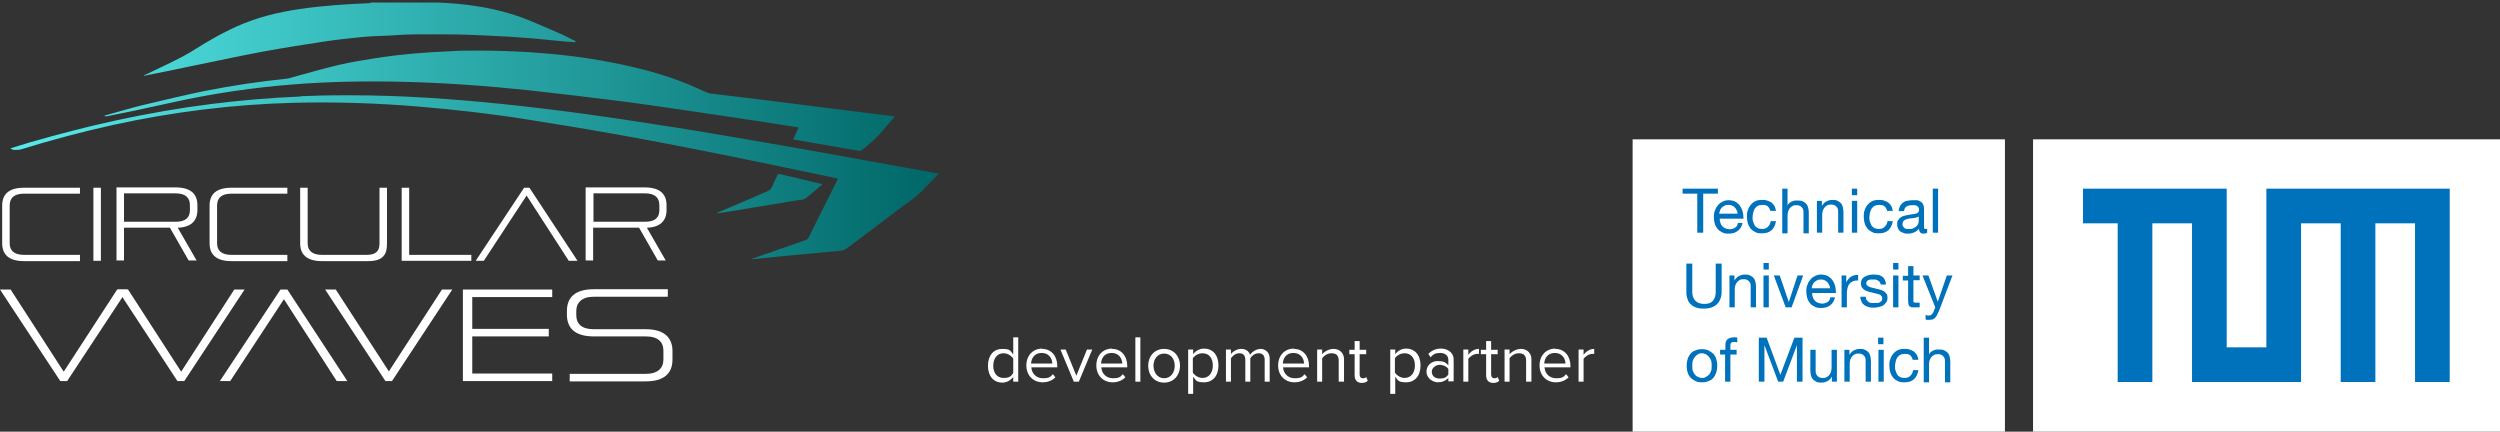 <?xml version="1.0" encoding="UTF-8"?>
<svg id="Ebene_1" xmlns="http://www.w3.org/2000/svg" xmlns:xlink="http://www.w3.org/1999/xlink" version="1.1" viewBox="0 0 800.4 138.2">
  <rect x="0" y="0" width="800.4" height="138.2" fill="#333333" stroke="none"/>
  <!-- Generator: Adobe Illustrator 29.2.1, SVG Export Plug-In . SVG Version: 2.1.0 Build 116)  -->
  <defs>
    <style>
      .st0 {
        fill: none;
      }

      .st1 {
        fill: url(#Unbenannter_Verlauf_5);
      }

      .st2 {
        fill: #fff;
      }

      .st3 {
        fill: #0072bb;
      }

      .st4 {
        clip-path: url(#clippath);
      }
    </style>
    <clipPath id="clippath">
      <path class="st0" d="M248.9,56.1c-.7,1.3-1.2,2.7-1.9,4-.2.4-.6.8-1,1-5.3,2.3-10.6,4.6-15.9,6.8-.2.1-.5.2-.7.4,1.4-.1,2.8-.4,4.2-.6,7.3-1.2,14.5-2.4,21.8-3.6.9-.1,1.9-.1,2.5-.6,1.8-1.3,3.5-2.9,5.3-4.4-.1-.1-.1-.1-.2-.2-4.5-1.1-9-2.2-13.5-3.2,0,0,0,0,0,0-.2,0-.6.2-.7.4M96.2,30.9c-9.6.4-19.1,1.2-28.6,2.4-10.3,1.3-20.5,3.1-30.7,5.3-9.2,2-18.3,4.4-27.4,7-2,.6-4,1.2-6.2,1.9.5.3.9.5,1.2.5.8,0,1.6,0,2.3-.2,9.7-3,19.5-5.6,29.4-7.8,19.2-4.2,38.5-6.6,58.1-7.1,13.2-.3,26.3.1,39.5,1.2,11.8,1,23.6,2.3,35.3,4.2,9.6,1.5,19.2,3.1,28.8,4.8,10,1.8,19.9,3.7,29.9,5.7,11,2.2,22,4.5,33,6.8,2.5.5,4.9,1,7.5,1.6,0,.2-.1.3-.2.4-3.1,6.2-6.2,12.4-9.3,18.6-.1.3-.5.5-.7.6-5.6,2-11.3,3.9-16.9,5.9-.2,0-.4.2-.7.3.2,0,.2.1.2,0,4-.4,8-.8,12-1.2,5.4-.5,10.8-1,16.2-1.5.9,0,1.7-.4,2.5-1,5.3-4,10.6-7.9,15.8-11.9,3.1-2.4,6.5-4.4,9.2-7.5,1.2-1.3,2.4-2.5,3.7-3.8.1-.1.3-.3.4-.5-3.7-.7-7.3-1.4-11-2-8.1-1.5-16.2-2.9-24.3-4.4-9.9-1.8-19.8-3.5-29.7-5.2-8.2-1.4-16.4-2.8-24.6-4-8.1-1.3-16.1-2.5-24.2-3.6-8.9-1.2-17.9-2.3-26.8-3.2-7.6-.8-15.3-1.4-22.9-1.9-8.3-.5-16.6-.8-24.9-.8s-10.5.1-15.7.3M144.4,16.4c-8.2.3-16.4,1-24.6,2.3-3.8.6-7.6,1.2-11.4,2.1-4.6,1.1-9.2,2.4-13.9,3.7-.9.2-1.8.6-2.8.7-8.7.9-17.4,2.2-26,3.9-6.8,1.4-13.5,3-20.2,4.6-4,1-8,2.2-12,3.3,0,0,0,.1,0,.2.3,0,.5,0,.8,0,3-.6,5.9-1.2,8.9-1.8,4.2-.9,8.3-1.8,12.4-2.7,12.7-2.8,25.6-4.7,38.6-5.7,11.6-.9,23.3-1.1,34.9-.8,13.4.3,26.8,1.3,40.2,2.7,9.1,1,18.1,2.1,27.1,3.2,8.8,1.1,17.6,2.4,26.4,3.7,9.7,1.4,19.4,2.9,29.1,4.4,1.3.2,2.5.4,3.8.6-.6,1.4-1.2,2.6-1.8,3.9.2,0,.3,0,.4,0,6.9,1.2,13.9,2.4,20.8,3.6.2,0,.6,0,.8-.2,2.4-2,4.8-3.9,6.8-6.4,1-1.3,2.2-2.5,3.3-3.8.1-.2.3-.4.5-.6-1.3-.2-2.5-.4-3.8-.5-5.6-.7-11.2-1.4-16.8-2.1-6.9-.9-13.7-1.7-20.6-2.6-5.7-.7-11.5-1.4-17.3-2.1-.6,0-1.2-.2-1.7-.4-2-.8-3.9-1.8-5.9-2.6-7.8-3.2-15.9-5.3-24.1-6.9-8.9-1.8-17.9-2.8-26.9-3.4-5.2-.3-10.4-.5-15.6-.5s-6.4,0-9.5.2M118.6,1c-7.6.3-15.2.8-22.7,1.9-6.9,1-13.7,2.7-20.2,5.6-2.8,1.3-5.6,2.7-8.3,4.3-3.1,1.7-6,3.8-9.1,5.4-3.8,2-7.8,3.8-11.7,5.7-.2,0-.4.2-.6.3.2.1.3,0,.4,0,5.1-1,10.1-2,15.2-3.1,7.6-1.5,15.1-3.2,22.7-4.6,6.5-1.2,13-2.2,19.5-3.2,3.9-.6,7.8-1,11.7-1.4,2.9-.3,5.9-.4,8.9-.5,2.9-.2,5.9-.4,8.8-.4,3.4,0,6.7,0,10.1,0,4.3,0,8.7.2,13,.4,4.8.2,9.5.5,14.3.9,3.5.3,7,.7,10.4,1,1.1.1,2.2.1,3.3.2,0,0,0-.1,0-.2,0,0-.1-.1-.2-.2-1.8-.9-3.7-1.9-5.6-2.7-4-1.7-7.9-3.5-12-5-7.4-2.6-15.1-3.9-22.9-4.4-4.3-.3-8.5-.4-12.8-.4s-8.1,0-12.2.2"/>
    </clipPath>
    <linearGradient id="Unbenannter_Verlauf_5" data-name="Unbenannter Verlauf 5" x1="-31.1" y1="361.8" x2="-29.2" y2="361.8" gradientTransform="translate(4799.2 55843) scale(154.2 -154.2)" gradientUnits="userSpaceOnUse">
      <stop offset="0" stop-color="#57ebeb"/>
      <stop offset="1" stop-color="#016869"/>
    </linearGradient>
  </defs>
  <g class="st4">
    <rect class="st1" x="3.3" y=".8" width="297.1" height="82.3"/>
  </g>
  <g>
    <path class="st2" d="M212.4,115.1c0,2.7-1.7,4.6-5.7,4.6h-24.3v2.4h24.3c6.2,0,8.6-2.8,8.6-7v-2.7c0-4.1-2.4-7-8.6-7h-16.6c-3.9,0-5.6-1.7-5.6-4.6v-1.2c0-2.6,1.7-4.6,5.6-4.6h23.7v-2.4h-23.7c-6.2,0-8.6,2.8-8.6,7v1.1c0,4.2,2.4,7,8.6,7h16.6c4,0,5.7,1.8,5.7,4.6v2.7ZM176.8,122v-2.4h-25.6v-11.9h24.5v-2.4h-24.5v-10.2h25.6v-2.4h-28.6v29.3h28.6ZM125.5,122l19.3-29.3h-3.3l-17,26.2-17-26.2h-3.4l19.3,29.3h2.2ZM111.2,122l-19.2-29.3h-2.2l-19.4,29.3h3.3l17.2-26.2,16.9,26.2h3.4Z"/>
    <path class="st2" d="M211.1,67.3c0,2.3-1.3,3.7-4.6,3.7h-16.5v-9.1h16.5c3.3,0,4.6,1.5,4.6,3.8v1.6ZM213.2,83.5l-6.1-10.6c4.1-.1,6.3-2.1,6.3-5.6v-1.6c0-3.4-1.9-5.7-7-5.7h-18.9v23.4h2.4v-10.5h14.7l6,10.5h2.6ZM184.9,83.5l-15.4-23.4h-1.7l-15.5,23.4h2.6l13.7-20.9,13.5,20.9h2.7ZM150.9,83.5v-1.9h-19.9v-21.5h-2.4v23.4h22.3ZM98.5,77.9v-17.8h-2.4v17.8c0,3.4,1.9,5.7,7,5.7h14.7c5.1,0,6.1-2.3,6.1-5.7v-17.8h-2.4v17.8c0,2.3-.9,3.7-4.2,3.7h-14.2c-3.3,0-4.6-1.5-4.6-3.7M92,83.5v-1.9h-17.9c-3.3,0-4.6-1.5-4.6-3.7v-12.1c0-2.3,1.3-3.8,4.6-3.8h17.9v-1.9h-17.9c-5.1,0-7,2.3-7,5.7v12.1c0,3.4,1.9,5.7,7,5.7h17.9ZM60.8,67.3c0,2.3-1.3,3.7-4.6,3.7h-16.5v-9.1h16.5c3.3,0,4.6,1.5,4.6,3.8v1.6ZM63,83.5l-6.1-10.6c4.1-.1,6.3-2.1,6.3-5.6v-1.6c0-3.4-1.9-5.7-7-5.7h-18.9v23.4h2.4v-10.5h14.7l6,10.5h2.6ZM32.3,60.1h-2.4v23.4h2.4v-23.4ZM25.6,83.5v-1.9H7.7c-3.3,0-4.6-1.5-4.6-3.7v-12.1c0-2.3,1.3-3.8,4.6-3.8h17.9v-1.9H7.7c-5.1,0-7,2.3-7,5.7v12.1c0,3.4,1.9,5.7,7,5.7h17.9Z"/>
  </g>
  <polygon class="st2" points="37.5 92.7 20.4 119 3.4 92.7 0 92.7 19.3 122 21.5 122 40.8 92.7 37.5 92.7"/>
  <polygon class="st2" points="75 92.7 58 119 41 92.7 37.6 92.7 56.8 122 59 122 78.3 92.7 75 92.7"/>
  <g>
    <g>
      <rect class="st2" x="650.9" y="44.6" width="149.5" height="93.6"/>
      <rect class="st2" x="522.7" y="44.6" width="119.2" height="93.6"/>
    </g>
    <g>
      <polygon class="st3" points="725.6 60.4 725.6 111.2 712.9 111.2 712.9 60.4 666.9 60.4 666.9 71.5 678 71.5 678 122.3 689.1 122.3 689.1 71.5 701.8 71.5 701.8 122.3 736.7 122.3 736.7 71.5 749.4 71.5 749.4 122.3 760.5 122.3 760.5 71.5 773.2 71.5 773.2 122.3 784.3 122.3 784.3 60.4 725.6 60.4"/>
      <g>
        <g>
          <path class="st3" d="M543.4,62h-4.7v-1.6h11.3v1.6h-4.7v12.5h-1.9v-12.5Z"/>
          <path class="st3" d="M557.9,71.3c-.2,1.1-.7,2-1.5,2.6-.8.6-1.7.9-2.9.9s-1.5-.1-2.1-.4c-.6-.3-1.1-.6-1.5-1.1-.4-.5-.7-1-.9-1.7-.2-.7-.3-1.4-.3-2.2,0-.8.1-1.5.4-2.1.2-.7.6-1.2,1-1.7.4-.5.9-.8,1.5-1.1.6-.3,1.2-.4,1.9-.4s1.7.2,2.3.6c.6.4,1.1.9,1.4,1.4.4.6.6,1.2.8,1.9.1.7.2,1.3.2,2h-7.6c0,.4,0,.9.2,1.3.1.4.3.8.6,1.1.3.3.6.6,1,.7.4.2.9.3,1.4.3s1.3-.2,1.7-.5c.5-.3.8-.8.9-1.5h1.7ZM556.3,68.4c0-.4-.1-.8-.3-1.1-.2-.4-.4-.7-.6-.9-.3-.3-.6-.5-.9-.6-.4-.2-.7-.2-1.1-.2s-.8,0-1.2.2c-.3.2-.6.4-.9.6-.3.3-.4.6-.6.9-.1.3-.2.7-.3,1.1h5.9Z"/>
          <path class="st3" d="M566.8,67.6c-.1-.6-.4-1.1-.8-1.5-.4-.4-1-.5-1.7-.5s-1.1.1-1.5.3c-.4.2-.7.5-1,.9-.2.4-.4.8-.5,1.3-.1.5-.2,1-.2,1.5s0,.9.2,1.4c.1.4.3.8.5,1.2.2.3.5.6.9.8.4.2.8.3,1.4.3.8,0,1.5-.2,1.9-.7.5-.4.8-1.1.9-1.8h1.7c-.2,1.3-.7,2.2-1.4,2.9-.8.7-1.8,1-3.1,1s-1.5-.1-2.1-.4c-.6-.3-1.1-.6-1.5-1.1-.4-.5-.7-1-.9-1.7-.2-.6-.3-1.3-.3-2.1s0-1.5.3-2.1c.2-.7.5-1.2.9-1.7.4-.5.9-.9,1.5-1.2.6-.3,1.3-.4,2.1-.4s1.1,0,1.6.2c.5.1,1,.4,1.4.6.4.3.7.7,1,1.1.2.4.4,1,.5,1.6h-1.7Z"/>
          <path class="st3" d="M570.6,60.4h1.7v5.4h0c.1-.3.3-.6.6-.8.2-.2.5-.4.8-.5.3-.1.6-.2.9-.3.3,0,.6,0,.9,0,.7,0,1.2,0,1.7.3.4.2.8.4,1.1.8.3.3.5.7.6,1.2.1.5.2,1,.2,1.5v6.7h-1.7v-6.9c0-.6-.2-1.1-.6-1.5-.4-.4-.9-.6-1.5-.6s-1,0-1.3.2c-.4.2-.7.4-.9.7-.3.3-.4.6-.6,1-.1.4-.2.8-.2,1.3v5.8h-1.7v-14.1Z"/>
          <path class="st3" d="M581.7,64.3h1.6v1.6h0c.4-.6.8-1.1,1.4-1.4.6-.3,1.2-.5,1.9-.5s1.2,0,1.7.3c.4.2.8.4,1.1.8.3.3.5.7.6,1.2.1.5.2,1,.2,1.5v6.7h-1.7v-6.9c0-.6-.2-1.1-.6-1.5-.4-.4-.9-.6-1.5-.6s-1,0-1.3.2c-.4.2-.7.4-.9.7-.3.3-.4.6-.6,1-.1.4-.2.8-.2,1.3v5.8h-1.7v-10.2Z"/>
          <path class="st3" d="M594.6,62.5h-1.7v-2.1h1.7v2.1ZM592.9,64.3h1.7v10.2h-1.7v-10.2Z"/>
          <path class="st3" d="M604.2,67.6c-.1-.6-.4-1.1-.8-1.5-.4-.4-1-.5-1.7-.5s-1.1.1-1.5.3c-.4.2-.7.5-1,.9-.2.4-.4.8-.5,1.3-.1.5-.2,1-.2,1.5s0,.9.2,1.4c.1.4.3.8.5,1.2.2.3.5.6.9.8.4.2.8.3,1.4.3.8,0,1.5-.2,1.9-.7.5-.4.8-1.1.9-1.8h1.7c-.2,1.3-.7,2.2-1.4,2.9-.8.7-1.8,1-3.1,1s-1.5-.1-2.1-.4c-.6-.3-1.1-.6-1.5-1.1-.4-.5-.7-1-.9-1.7-.2-.6-.3-1.3-.3-2.1s0-1.5.3-2.1c.2-.7.5-1.2.9-1.7.4-.5.9-.9,1.5-1.2.6-.3,1.3-.4,2.1-.4s1.1,0,1.6.2c.5.1,1,.4,1.4.6.4.3.7.7,1,1.1.2.4.4,1,.5,1.6h-1.7Z"/>
          <path class="st3" d="M617,74.5c-.3.2-.7.3-1.2.3s-.8-.1-1-.4c-.3-.3-.4-.7-.4-1.2-.5.6-1,1-1.6,1.2-.6.3-1.3.4-2,.4s-.9,0-1.3-.2c-.4-.1-.8-.3-1.1-.5-.3-.2-.5-.5-.7-.9-.2-.4-.3-.8-.3-1.3s0-1.1.3-1.4c.2-.4.5-.7.8-.9.3-.2.7-.4,1.1-.5.4-.1.8-.2,1.3-.3.5,0,.9-.2,1.3-.2.4,0,.8-.1,1.1-.2.3,0,.6-.2.8-.4.2-.2.3-.4.3-.7s0-.7-.2-.9c-.1-.2-.3-.4-.5-.5-.2-.1-.5-.2-.7-.2-.3,0-.5,0-.8,0-.7,0-1.3.1-1.8.4-.5.3-.7.8-.8,1.5h-1.7c0-.6.2-1.2.4-1.6.2-.4.6-.8.9-1.1.4-.3.8-.5,1.4-.6.5-.1,1.1-.2,1.6-.2s.9,0,1.4,0c.5,0,.9.2,1.2.4.4.2.7.5.9.9.2.4.3.8.3,1.4v5.3c0,.4,0,.7,0,.9,0,.2.2.3.5.3s.3,0,.5,0v1.3ZM614.3,69.3c-.2.1-.4.2-.6.3-.2,0-.5.1-.8.2-.3,0-.5,0-.8.1-.3,0-.6,0-.9.1-.3,0-.5.1-.8.2-.3,0-.5.2-.7.3-.2.1-.3.3-.4.5-.1.2-.2.5-.2.8s0,.5.2.7c.1.2.3.3.4.5.2.1.4.2.6.3.2,0,.5,0,.8,0,.6,0,1,0,1.4-.2.4-.2.7-.3,1-.6.3-.2.4-.5.6-.8.1-.3.2-.5.2-.8v-1.7Z"/>
          <path class="st3" d="M618.8,60.4h1.7v14.1h-1.7v-14.1Z"/>
          <path class="st3" d="M551.2,93.3c0,1.8-.5,3.1-1.5,4.1-1,.9-2.3,1.4-4.1,1.4s-1.7-.1-2.4-.3c-.7-.2-1.3-.5-1.8-1-.5-.4-.9-1-1.1-1.7-.3-.7-.4-1.5-.4-2.4v-9h1.9v9c0,1.3.3,2.2,1,2.9.7.7,1.6,1,2.9,1s2.1-.3,2.7-1c.6-.7.9-1.6.9-2.9v-9h1.9v9Z"/>
          <path class="st3" d="M553.7,88.2h1.6v1.6h0c.4-.6.8-1.1,1.4-1.4.6-.3,1.2-.5,1.9-.5s1.2,0,1.7.3c.4.2.8.4,1.1.8.3.3.5.7.6,1.2.1.5.2,1,.2,1.5v6.7h-1.7v-6.9c0-.6-.2-1.1-.6-1.5-.4-.4-.9-.6-1.5-.6s-1,0-1.3.2c-.4.2-.7.4-.9.7-.3.3-.4.6-.6,1-.1.4-.2.8-.2,1.3v5.8h-1.7v-10.2Z"/>
          <path class="st3" d="M566.3,86.3h-1.7v-2.1h1.7v2.1ZM564.6,88.2h1.7v10.2h-1.7v-10.2Z"/>
          <path class="st3" d="M573.5,98.4h-1.8l-3.8-10.2h1.9l2.9,8.5h0l2.8-8.5h1.8l-3.7,10.2Z"/>
          <path class="st3" d="M587.5,95.1c-.2,1.1-.7,2-1.5,2.6-.8.6-1.7.9-2.9.9s-1.5-.1-2.1-.4c-.6-.3-1.1-.6-1.5-1.1-.4-.5-.7-1-.9-1.7-.2-.7-.3-1.4-.3-2.2,0-.8.1-1.5.4-2.1.2-.7.6-1.2,1-1.7.4-.5.9-.8,1.5-1.1.6-.3,1.2-.4,1.9-.4s1.7.2,2.3.6c.6.4,1.1.9,1.4,1.4.4.6.6,1.2.8,1.9.1.7.2,1.3.2,2h-7.6c0,.4,0,.9.2,1.3.1.4.3.8.6,1.1.3.3.6.6,1,.7.4.2.9.3,1.4.3s1.3-.2,1.7-.5c.5-.3.8-.8.9-1.5h1.7ZM585.9,92.3c0-.4-.1-.8-.3-1.1-.2-.4-.4-.7-.6-.9-.3-.3-.6-.5-.9-.6-.4-.2-.7-.2-1.1-.2s-.8,0-1.2.2c-.3.2-.6.4-.9.6-.3.3-.4.6-.6.9-.1.3-.2.7-.3,1.1h5.9Z"/>
          <path class="st3" d="M589.5,88.2h1.6v2.2h0c.4-.8.9-1.4,1.5-1.8.6-.4,1.3-.6,2.3-.6v1.8c-.7,0-1.2,0-1.7.3-.5.2-.9.5-1.1.8-.3.4-.5.8-.6,1.3-.1.5-.2,1.1-.2,1.7v4.5h-1.7v-10.2Z"/>
          <path class="st3" d="M597.4,95.2c0,.4,0,.7.3.9.2.3.4.5.6.6.3.2.5.3.9.3.3,0,.7,0,1,0s.5,0,.8,0c.3,0,.6-.1.8-.2.2-.1.4-.3.6-.5.2-.2.2-.5.2-.8s0-.6-.3-.8c-.2-.2-.4-.4-.8-.5-.3-.1-.7-.2-1.1-.3-.4,0-.8-.2-1.2-.3-.4,0-.8-.2-1.2-.3-.4-.1-.8-.3-1.1-.5-.3-.2-.6-.5-.8-.8-.2-.3-.3-.7-.3-1.2s.1-1,.3-1.3c.2-.4.5-.7.9-.9.4-.2.8-.4,1.2-.5.5-.1.9-.2,1.4-.2s1.1,0,1.6.1c.5,0,.9.3,1.3.5.4.2.7.6.9,1,.2.4.4.9.4,1.6h-1.7c0-.3-.1-.6-.3-.8-.2-.2-.3-.4-.6-.5-.2-.1-.5-.2-.7-.3-.3,0-.5,0-.8,0s-.5,0-.8,0c-.3,0-.5.1-.7.2-.2,0-.4.2-.5.4-.1.2-.2.4-.2.6s.1.6.3.7c.2.2.5.3.8.5.3.1.7.2,1.1.3.4,0,.8.2,1.2.3.4,0,.8.2,1.2.3.4.1.8.3,1.1.5.3.2.6.5.8.8.2.3.3.7.3,1.2s-.1,1.1-.4,1.5c-.3.4-.6.7-1,1-.4.2-.9.4-1.4.5-.5.1-1,.2-1.6.2s-1.1,0-1.6-.2c-.5-.1-1-.3-1.4-.6-.4-.3-.7-.6-.9-1.1-.2-.4-.4-1-.4-1.6h1.7Z"/>
          <path class="st3" d="M607.8,86.3h-1.7v-2.1h1.7v2.1ZM606.1,88.2h1.7v10.2h-1.7v-10.2Z"/>
          <path class="st3" d="M612.6,88.2h2v1.5h-2v6.3c0,.2,0,.4,0,.5,0,.1,0,.2.2.3,0,0,.2.1.4.1.2,0,.4,0,.6,0h.8v1.5h-1.3c-.4,0-.8,0-1.1,0-.3,0-.6-.2-.8-.3-.2-.2-.3-.4-.4-.7,0-.3-.1-.7-.1-1.1v-6.5h-1.7v-1.5h1.7v-3.1h1.7v3.1Z"/>
          <path class="st3" d="M620.7,99.7c-.2.5-.4.9-.6,1.3-.2.3-.4.6-.6.8-.2.2-.5.4-.8.5-.3,0-.6.1-1,.1s-.4,0-.6,0c-.2,0-.4,0-.6-.1v-1.5c.2,0,.3.1.5.2.2,0,.3,0,.5,0,.3,0,.6,0,.8-.2.2-.2.4-.4.6-.7l.7-1.7-4.1-10.2h1.9l3,8.4h0l2.9-8.4h1.8l-4.4,11.6Z"/>
        </g>
        <g>
          <path class="st3" d="M540,117.1c0-.8.1-1.5.3-2.1.2-.7.5-1.2.9-1.7.4-.5.9-.9,1.6-1.1.6-.3,1.3-.4,2.1-.4s1.5.1,2.1.4c.6.3,1.1.7,1.6,1.1.4.5.7,1,.9,1.7.2.7.3,1.4.3,2.1s-.1,1.4-.3,2.1c-.2.6-.5,1.2-.9,1.7-.4.5-.9.9-1.6,1.1-.6.3-1.3.4-2.1.4s-1.5-.1-2.1-.4c-.6-.3-1.1-.7-1.6-1.1-.4-.5-.7-1-.9-1.7-.2-.6-.3-1.3-.3-2.1ZM541.8,117.1c0,.6,0,1.2.2,1.7.2.5.4.9.7,1.2.3.3.6.6,1,.7.4.2.8.3,1.2.3s.8,0,1.2-.3c.4-.2.7-.4,1-.7.3-.3.5-.7.7-1.2.2-.5.2-1,.2-1.7s0-1.2-.2-1.7c-.2-.5-.4-.9-.7-1.2-.3-.3-.6-.6-1-.8-.4-.2-.8-.3-1.2-.3s-.8,0-1.2.3c-.4.2-.7.4-1,.8-.3.3-.5.7-.7,1.2-.2.5-.2,1-.2,1.7Z"/>
          <path class="st3" d="M552.4,113.5h-1.7v-1.5h1.7v-1.5c0-.8.2-1.5.7-1.9.5-.4,1.2-.6,2.1-.6s.3,0,.5,0c.2,0,.4,0,.5.1v1.5c-.1,0-.3,0-.5-.1-.2,0-.3,0-.5,0-.4,0-.7,0-.9.2-.2.2-.3.5-.3.9v1.4h2v1.5h-2v8.7h-1.7v-8.7Z"/>
          <path class="st3" d="M563,108.1h2.6l4.4,11.9,4.5-11.9h2.6v14.1h-1.8v-11.7h0l-4.4,11.7h-1.6l-4.4-11.7h0v11.7h-1.8v-14.1Z"/>
          <path class="st3" d="M588.1,122.2h-1.6v-1.6h0c-.4.6-.8,1.1-1.4,1.4-.6.3-1.2.5-1.9.5s-1.2,0-1.7-.3c-.4-.2-.8-.4-1.1-.8-.3-.3-.5-.7-.6-1.2-.1-.5-.2-1-.2-1.5v-6.7h1.7v6.9c0,.6.2,1.1.6,1.5.4.4.9.6,1.5.6s1,0,1.3-.2c.4-.2.7-.4.9-.7.3-.3.4-.6.6-1,.1-.4.2-.8.2-1.3v-5.8h1.7v10.2Z"/>
          <path class="st3" d="M590.5,112h1.6v1.6h0c.4-.6.8-1.1,1.4-1.4.6-.3,1.2-.5,1.9-.5s1.2,0,1.7.3c.4.2.8.4,1.1.8.3.3.5.7.6,1.2.1.5.2,1,.2,1.5v6.7h-1.7v-6.9c0-.6-.2-1.1-.6-1.5-.4-.4-.9-.6-1.5-.6s-1,0-1.3.2c-.4.2-.7.4-.9.7-.3.3-.4.6-.6,1-.1.4-.2.8-.2,1.3v5.8h-1.7v-10.2Z"/>
          <path class="st3" d="M603,110.2h-1.7v-2.1h1.7v2.1ZM601.4,112h1.7v10.2h-1.7v-10.2Z"/>
          <path class="st3" d="M612.4,115.3c-.1-.6-.4-1.1-.8-1.5-.4-.4-1-.5-1.7-.5s-1.1.1-1.5.3c-.4.2-.7.5-1,.9-.2.4-.4.8-.5,1.3-.1.5-.2,1-.2,1.5s0,.9.2,1.4c.1.4.3.8.5,1.2.2.3.5.6.9.8.4.2.8.3,1.4.3.8,0,1.5-.2,1.9-.7.5-.4.8-1.1.9-1.8h1.7c-.2,1.3-.7,2.2-1.4,2.9-.8.7-1.8,1-3.1,1s-1.5-.1-2.1-.4c-.6-.3-1.1-.6-1.5-1.1-.4-.5-.7-1-.9-1.7-.2-.6-.3-1.3-.3-2.1s0-1.5.3-2.1c.2-.7.5-1.2.9-1.7.4-.5.9-.9,1.5-1.2.6-.3,1.3-.4,2.1-.4s1.1,0,1.6.2c.5.1,1,.4,1.4.6.4.3.7.7,1,1.1.2.4.4,1,.5,1.6h-1.7Z"/>
          <path class="st3" d="M615.9,108.1h1.7v5.4h0c.1-.3.3-.6.6-.8.2-.2.5-.4.8-.5.3-.1.6-.2.9-.3.3,0,.6,0,.9,0,.7,0,1.2,0,1.7.3.4.2.8.4,1.1.8.3.3.5.7.6,1.2.1.5.2,1,.2,1.5v6.7h-1.7v-6.9c0-.6-.2-1.1-.6-1.5-.4-.4-.9-.6-1.5-.6s-1,0-1.3.2c-.4.2-.7.4-.9.7-.3.3-.4.6-.6,1-.1.4-.2.8-.2,1.3v5.8h-1.7v-14.1Z"/>
        </g>
      </g>
    </g>
  </g>
  <g>
    <path class="st2" d="M324.4,122.2v-1.5c-.8,1-2,1.8-3.5,1.8-2.7,0-4.6-2-4.6-5.4s1.9-5.4,4.6-5.4,2.6.7,3.5,1.8v-5.5h1.6v14.2h-1.6ZM324.4,114.8c-.6-.9-1.8-1.7-3.1-1.7-2.1,0-3.3,1.7-3.3,4s1.2,3.9,3.3,3.9,2.5-.7,3.1-1.6v-4.6Z"/>
    <path class="st2" d="M333.6,111.7c3.1,0,4.9,2.4,4.9,5.5v.4h-8.3c.1,1.9,1.5,3.5,3.7,3.5s2.4-.5,3.2-1.3l.8,1c-1,1-2.4,1.6-4.1,1.6-3,0-5.2-2.2-5.2-5.4s2.1-5.4,5.1-5.4ZM330.2,116.4h6.7c0-1.5-1-3.4-3.4-3.4s-3.3,1.8-3.4,3.4Z"/>
    <path class="st2" d="M343.8,122.2l-4.3-10.3h1.7l3.4,8.4,3.4-8.4h1.7l-4.3,10.3h-1.7Z"/>
    <path class="st2" d="M356,111.7c3.1,0,4.9,2.4,4.9,5.5v.4h-8.3c.1,1.9,1.5,3.5,3.7,3.5s2.4-.5,3.2-1.3l.8,1c-1,1-2.4,1.6-4.1,1.6-3,0-5.2-2.2-5.2-5.4s2.1-5.4,5.1-5.4ZM352.6,116.4h6.7c0-1.5-1-3.4-3.4-3.4s-3.3,1.8-3.4,3.4Z"/>
    <path class="st2" d="M363.5,122.2v-14.2h1.6v14.2h-1.6Z"/>
    <path class="st2" d="M367.6,117.1c0-3,2-5.4,5.1-5.4s5.1,2.4,5.1,5.4-2,5.4-5.1,5.4-5.1-2.4-5.1-5.4ZM376.1,117.1c0-2.1-1.2-3.9-3.4-3.9s-3.4,1.9-3.4,3.9,1.2,4,3.4,4,3.4-1.9,3.4-4Z"/>
    <path class="st2" d="M382,126.1h-1.6v-14.2h1.6v1.5c.7-1,2-1.8,3.5-1.8,2.7,0,4.6,2,4.6,5.4s-1.9,5.4-4.6,5.4-2.6-.7-3.5-1.8v5.5ZM385,113.1c-1.3,0-2.5.7-3.1,1.6v4.6c.6.9,1.8,1.7,3.1,1.7,2.1,0,3.3-1.7,3.3-4s-1.2-3.9-3.3-3.9Z"/>
    <path class="st2" d="M404.9,122.2v-7c0-1.3-.6-2.1-1.9-2.1s-2.2.8-2.7,1.6v7.5h-1.6v-7c0-1.3-.6-2.1-1.9-2.1s-2.1.8-2.7,1.6v7.5h-1.6v-10.3h1.6v1.5c.4-.7,1.8-1.7,3.3-1.7s2.5.8,2.8,1.9c.6-.9,2-1.9,3.4-1.9s2.9,1,2.9,3.1v7.4h-1.6Z"/>
    <path class="st2" d="M414.2,111.7c3.1,0,4.9,2.4,4.9,5.5v.4h-8.3c.1,1.9,1.5,3.5,3.7,3.5s2.4-.5,3.2-1.3l.8,1c-1,1-2.4,1.6-4.1,1.6-3,0-5.2-2.2-5.2-5.4s2.1-5.4,5.1-5.4ZM410.8,116.4h6.7c0-1.5-1-3.4-3.4-3.4s-3.3,1.8-3.4,3.4Z"/>
    <path class="st2" d="M428.6,122.2v-6.7c0-1.8-.9-2.4-2.3-2.4s-2.4.8-3,1.6v7.5h-1.6v-10.3h1.6v1.5c.7-.8,2.1-1.7,3.7-1.7s3.3,1.1,3.3,3.3v7.2h-1.6Z"/>
    <path class="st2" d="M433.7,120.1v-6.7h-1.7v-1.4h1.7v-2.8h1.6v2.8h2.1v1.4h-2.1v6.4c0,.8.3,1.3,1,1.3s.9-.2,1.1-.4l.5,1.2c-.4.4-1,.7-1.9.7-1.5,0-2.3-.9-2.3-2.4Z"/>
    <path class="st2" d="M446.7,126.1h-1.6v-14.2h1.6v1.5c.7-1,2-1.8,3.5-1.8,2.7,0,4.6,2,4.6,5.4s-1.9,5.4-4.6,5.4-2.6-.7-3.5-1.8v5.5ZM449.7,113.1c-1.3,0-2.5.7-3.1,1.6v4.6c.6.9,1.8,1.7,3.1,1.7,2.1,0,3.3-1.7,3.3-4s-1.2-3.9-3.3-3.9Z"/>
    <path class="st2" d="M463.7,122.2v-1.2c-.8.9-2,1.4-3.4,1.4s-3.6-1.2-3.6-3.4,1.8-3.4,3.6-3.4,2.6.4,3.4,1.4v-1.8c0-1.4-1.1-2.2-2.6-2.2s-2.2.4-3.1,1.4l-.7-1.1c1.1-1.1,2.4-1.7,4.1-1.7s4,1,4,3.5v7h-1.6ZM463.7,118.1c-.6-.8-1.7-1.3-2.8-1.3s-2.5.9-2.5,2.2,1,2.2,2.5,2.2,2.2-.4,2.8-1.3v-1.9Z"/>
    <path class="st2" d="M468.5,122.2v-10.3h1.6v1.7c.8-1.1,2-1.9,3.4-1.9v1.6c-.2,0-.4,0-.6,0-1,0-2.3.8-2.8,1.6v7.3h-1.6Z"/>
    <path class="st2" d="M475.8,120.1v-6.7h-1.7v-1.4h1.7v-2.8h1.6v2.8h2.1v1.4h-2.1v6.4c0,.8.3,1.3,1,1.3s.9-.2,1.1-.4l.5,1.2c-.4.4-1,.7-1.9.7-1.5,0-2.3-.9-2.3-2.4Z"/>
    <path class="st2" d="M488.6,122.2v-6.7c0-1.8-.9-2.4-2.3-2.4s-2.4.8-3,1.6v7.5h-1.6v-10.3h1.6v1.5c.7-.8,2.1-1.7,3.7-1.7s3.3,1.1,3.3,3.3v7.2h-1.6Z"/>
    <path class="st2" d="M497.9,111.7c3.1,0,4.9,2.4,4.9,5.5v.4h-8.3c.1,1.9,1.5,3.5,3.7,3.5s2.4-.5,3.2-1.3l.8,1c-1,1-2.4,1.6-4.1,1.6-3,0-5.2-2.2-5.2-5.4s2.1-5.4,5.1-5.4ZM494.5,116.4h6.7c0-1.5-1-3.4-3.4-3.4s-3.3,1.8-3.4,3.4Z"/>
    <path class="st2" d="M505.4,122.2v-10.3h1.6v1.7c.8-1.1,2-1.9,3.4-1.9v1.6c-.2,0-.4,0-.6,0-1,0-2.3.8-2.8,1.6v7.3h-1.6Z"/>
  </g>
</svg>